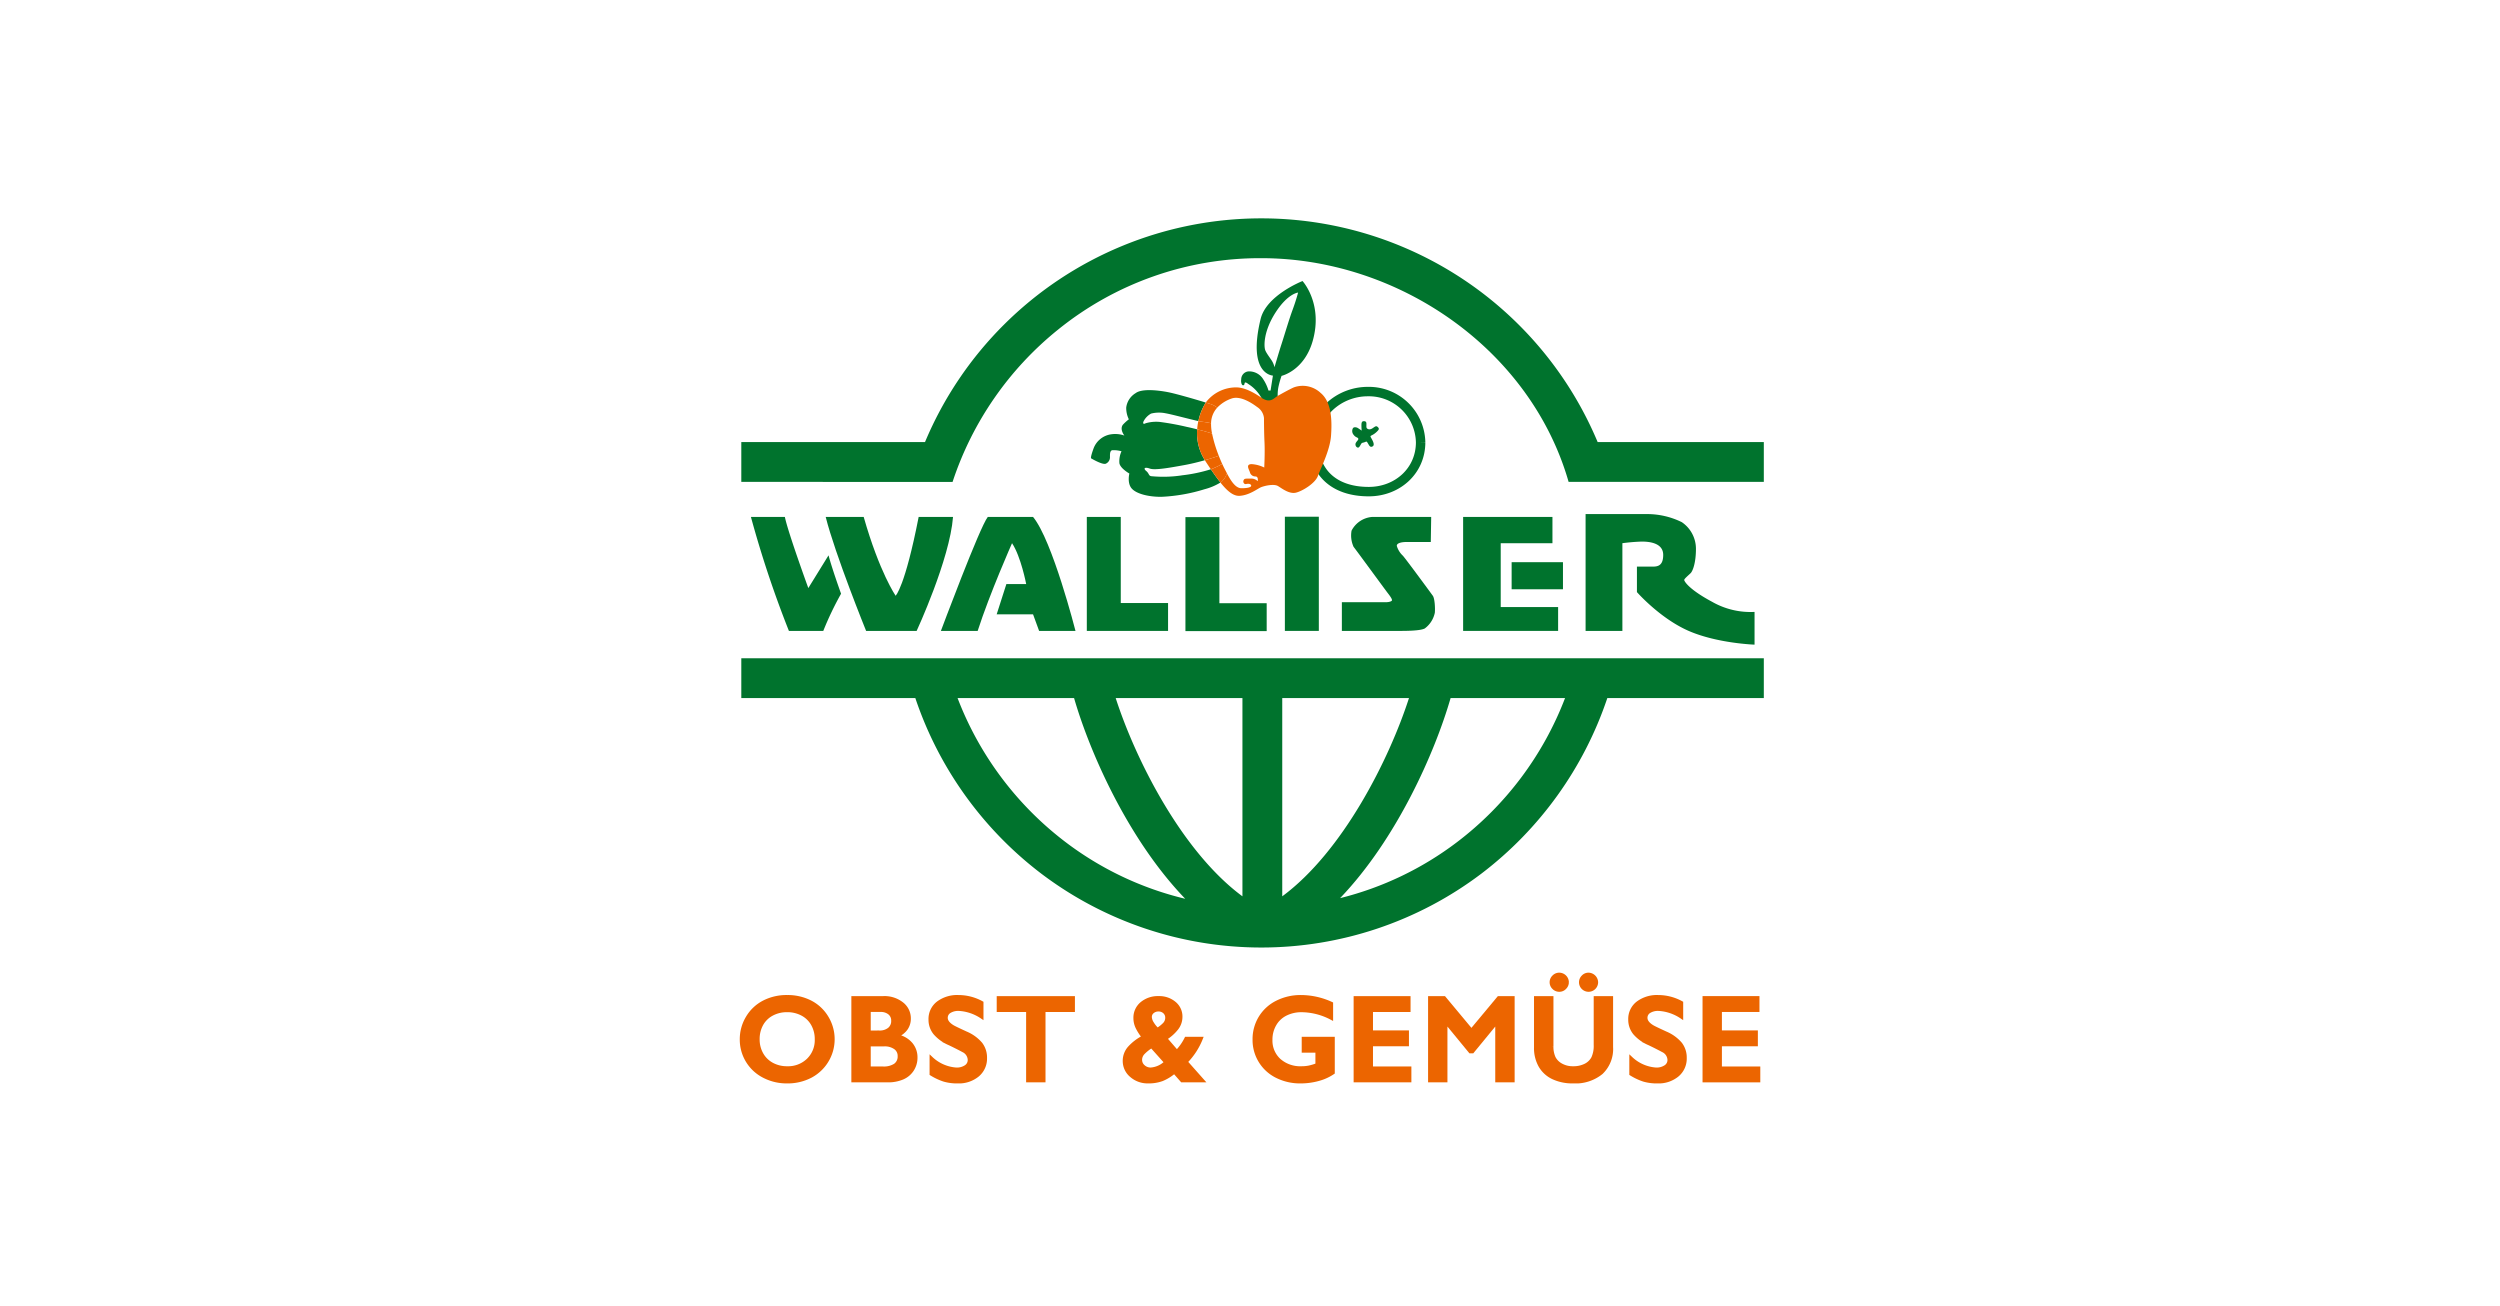 <svg xmlns="http://www.w3.org/2000/svg" xmlns:xlink="http://www.w3.org/1999/xlink" width="561" height="293" viewBox="0 0 561 293">
  <defs>
    <clipPath id="clip-path">
      <rect id="Rechteck_493" data-name="Rechteck 493" width="229.802" height="194.118" fill="none"/>
    </clipPath>
  </defs>
  <g id="Gruppe_528" data-name="Gruppe 528" transform="translate(-69 -3218)">
    <rect id="Rechteck_449" data-name="Rechteck 449" width="561" height="293" transform="translate(69 3218)" fill="none"/>
    <g id="Gruppe_463" data-name="Gruppe 463" transform="translate(235 3267)">
      <g id="Gruppe_462" data-name="Gruppe 462" clip-path="url(#clip-path)">
        <path id="Pfad_1994" data-name="Pfad 1994" d="M141.151,61.321c6.427,0,11.637-4.642,11.637-11.068A11.627,11.627,0,0,0,140.916,38.87c-6.427,0-12.107,4.956-12.107,11.383S133.04,61.321,141.151,61.321Z" fill="none" stroke="#00732d" stroke-width="2.116"/>
        <path id="Pfad_1995" data-name="Pfad 1995" d="M192.512,50.2a81.83,81.83,0,0,0-150.94,0H.349v8.934l47.407.012A73.329,73.329,0,0,1,71.468,24.935a72.077,72.077,0,0,1,45.568-16c30.742,0,60.418,20.4,68.959,50.2H229.8V50.2Z" fill="#00732d"/>
        <path id="Pfad_1996" data-name="Pfad 1996" d="M160.978,139.957a72.22,72.22,0,0,1-26.263,12.587c12.777-13.337,21.317-32.828,24.8-44.9H185.2a73.593,73.593,0,0,1-24.217,32.309m-112.1-32.309H75.021c3.5,12.113,12.09,31.7,24.943,45.042a72.207,72.207,0,0,1-26.918-12.77,73.591,73.591,0,0,1-24.168-32.272m63.925,0v44.491c-13.609-10.044-24-30.724-28.442-44.491Zm8.933,0h28.442c-4.447,13.767-14.832,34.447-28.442,44.491ZM229.8,98.714H.349v8.934H39.4a82.512,82.512,0,0,0,28.254,39.39,81.829,81.829,0,0,0,98.721.042,82.529,82.529,0,0,0,28.308-39.432H229.8Z" fill="#00732d"/>
        <path id="Pfad_1997" data-name="Pfad 1997" d="M2.507,67h7.619c.635,3.265,5.26,15.964,5.26,15.964l4.536-7.347c.816,3.083,2.812,8.616,2.812,8.616a71.212,71.212,0,0,0-3.991,8.345H11.032A240.379,240.379,0,0,1,2.507,67" fill="#00732d"/>
        <path id="Pfad_1998" data-name="Pfad 1998" d="M19.287,67h8.525c3.538,12.426,7.166,17.687,7.166,17.687s2.086-1.9,5.17-17.687h7.711c-.726,9.524-8.164,25.578-8.164,25.578H28.357S21.373,75.342,19.287,67" fill="#00732d"/>
        <path id="Pfad_1999" data-name="Pfad 1999" d="M55.659,67H65.818c4.354,5.26,9.523,25.578,9.523,25.578H67.178l-1.36-3.719H57.653l2.178-6.8h4.444S63.1,75.885,61.1,72.893c0,0-4.99,11.247-7.71,19.682H45.138S53.845,69.264,55.659,67" fill="#00732d"/>
        <path id="Pfad_2000" data-name="Pfad 2000" d="M77.881,67H85.5v19.32H96.113v6.258H77.881Z" fill="#00732d"/>
        <path id="Pfad_2001" data-name="Pfad 2001" d="M100.012,67.042h7.619v19.32h10.612V92.62H100.012Z" fill="#00732d"/>
        <rect id="Rechteck_491" data-name="Rechteck 491" width="7.619" height="25.623" transform="translate(122.325 66.952)" fill="#00732d"/>
        <path id="Pfad_2002" data-name="Pfad 2002" d="M155.159,67l-.09,5.623h-5.442c-1.18,0-2.268.273-2.177.908a4.947,4.947,0,0,0,1.36,2.177c.726.816,6.259,8.344,6.712,8.979s.544,2.9.454,3.809a5.867,5.867,0,0,1-2.268,3.538c-1.088.544-4.172.544-6.168.544H135.114V86.136H145c.635,0,1.361-.182,1.361-.455s-.273-.725-.908-1.541-7.256-9.887-7.71-10.431a6.146,6.146,0,0,1-.453-3.629A5.693,5.693,0,0,1,141.917,67Z" fill="#00732d"/>
        <path id="Pfad_2003" data-name="Pfad 2003" d="M162.325,67H182.37v5.9H170.76V87.224h12.881v5.351H162.325Z" fill="#00732d"/>
        <rect id="Rechteck_492" data-name="Rechteck 492" width="11.52" height="6.077" transform="translate(173.21 77.155)" fill="#00732d"/>
        <path id="Pfad_2004" data-name="Pfad 2004" d="M189.807,92.575h8.256V72.893a43.238,43.238,0,0,1,4.353-.363c1.632,0,4.807.272,4.807,2.993s-1.542,2.63-2.722,2.63h-3.174v5.714s5.17,5.9,11.611,8.708,14.783,3.084,14.783,3.084V88.312a17.37,17.37,0,0,1-9.524-2.268c-5.259-2.812-6.258-4.626-6.258-4.9s1-1.089,1.452-1.543,1.178-2.267,1.178-5.442a7.206,7.206,0,0,0-3.174-5.986,17.573,17.573,0,0,0-7.89-1.814h-13.7Z" fill="#00732d"/>
        <path id="Pfad_2005" data-name="Pfad 2005" d="M10.655,174.662a11.185,11.185,0,0,1,5.2,1.192,9.162,9.162,0,0,1,3.681,3.435A9.393,9.393,0,0,1,15.9,192.512a11.124,11.124,0,0,1-5.267,1.231,11.055,11.055,0,0,1-5.253-1.251,9.206,9.206,0,0,1-5-8.283A9.354,9.354,0,0,1,1.693,179.4a9.157,9.157,0,0,1,3.635-3.495,11.082,11.082,0,0,1,5.327-1.245M4.09,184.209a6.626,6.626,0,0,0,.839,3.329,5.835,5.835,0,0,0,2.337,2.291,7,7,0,0,0,3.389.812,6.467,6.467,0,0,0,4.707-1.8,6.19,6.19,0,0,0,1.844-4.635,6.71,6.71,0,0,0-.832-3.335,5.749,5.749,0,0,0-2.344-2.3,7.065,7.065,0,0,0-3.4-.812,7.023,7.023,0,0,0-3.4.818A5.693,5.693,0,0,0,4.9,180.874a6.791,6.791,0,0,0-.812,3.335" fill="#ec6500"/>
        <path id="Pfad_2006" data-name="Pfad 2006" d="M10.655,174.662a11.185,11.185,0,0,1,5.2,1.192,9.162,9.162,0,0,1,3.681,3.435A9.393,9.393,0,0,1,15.9,192.512a11.124,11.124,0,0,1-5.267,1.231,11.055,11.055,0,0,1-5.253-1.251,9.206,9.206,0,0,1-5-8.283A9.354,9.354,0,0,1,1.693,179.4a9.157,9.157,0,0,1,3.635-3.495A11.082,11.082,0,0,1,10.655,174.662ZM4.09,184.209a6.626,6.626,0,0,0,.839,3.329,5.835,5.835,0,0,0,2.337,2.291,7,7,0,0,0,3.389.812,6.467,6.467,0,0,0,4.707-1.8,6.19,6.19,0,0,0,1.844-4.635,6.71,6.71,0,0,0-.832-3.335,5.749,5.749,0,0,0-2.344-2.3,7.065,7.065,0,0,0-3.4-.812,7.023,7.023,0,0,0-3.4.818A5.693,5.693,0,0,0,4.9,180.874,6.791,6.791,0,0,0,4.09,184.209Z" fill="none" stroke="#ec6500" stroke-miterlimit="10" stroke-width="0.75"/>
        <path id="Pfad_2007" data-name="Pfad 2007" d="M32.24,174.9a6.329,6.329,0,0,1,4.168,1.332,4.147,4.147,0,0,1,1.611,3.329,3.864,3.864,0,0,1-.672,2.25,4.567,4.567,0,0,1-1.952,1.545v.159a5.329,5.329,0,0,1,3.03,1.739A4.6,4.6,0,0,1,39.51,188.3a4.956,4.956,0,0,1-.792,2.762,4.87,4.87,0,0,1-2.2,1.831,8.239,8.239,0,0,1-3.309.613h-7.79V174.9Zm-.959,7.724a3.44,3.44,0,0,0,2.251-.68,2.313,2.313,0,0,0,.825-1.891,2.113,2.113,0,0,0-.759-1.711,3.022,3.022,0,0,0-2-.632H29.017v4.914Zm.839,8.069a4.623,4.623,0,0,0,2.756-.686,2.346,2.346,0,0,0,.932-2.017,2.2,2.2,0,0,0-.925-1.871,4.08,4.08,0,0,0-2.483-.686H29.017v5.26Z" fill="#ec6500"/>
        <path id="Pfad_2008" data-name="Pfad 2008" d="M32.24,174.9a6.329,6.329,0,0,1,4.168,1.332,4.147,4.147,0,0,1,1.611,3.329,3.864,3.864,0,0,1-.672,2.25,4.567,4.567,0,0,1-1.952,1.545v.159a5.329,5.329,0,0,1,3.03,1.739A4.6,4.6,0,0,1,39.51,188.3a4.956,4.956,0,0,1-.792,2.762,4.87,4.87,0,0,1-2.2,1.831,8.239,8.239,0,0,1-3.309.613h-7.79V174.9Zm-.959,7.724a3.44,3.44,0,0,0,2.251-.68,2.313,2.313,0,0,0,.825-1.891,2.113,2.113,0,0,0-.759-1.711,3.022,3.022,0,0,0-2-.632H29.017v4.914Zm.839,8.069a4.623,4.623,0,0,0,2.756-.686,2.346,2.346,0,0,0,.932-2.017,2.2,2.2,0,0,0-.925-1.871,4.08,4.08,0,0,0-2.483-.686H29.017v5.26Z" fill="none" stroke="#ec6500" stroke-miterlimit="10" stroke-width="0.75"/>
        <path id="Pfad_2009" data-name="Pfad 2009" d="M49.084,174.662a10.868,10.868,0,0,1,5.233,1.358v3.2a10.234,10.234,0,0,0-5.126-1.744,3.706,3.706,0,0,0-2.124.525,1.627,1.627,0,0,0-.766,1.4q0,1.052,1.425,1.945.4.266,3.076,1.491a8.815,8.815,0,0,1,3.3,2.4,5.052,5.052,0,0,1,1.012,3.17,4.836,4.836,0,0,1-1.724,3.868,6.643,6.643,0,0,1-4.468,1.471,10.563,10.563,0,0,1-3.069-.393A13.234,13.234,0,0,1,42.972,192v-3.542a9.035,9.035,0,0,0,5.619,2.476,3.622,3.622,0,0,0,2.131-.572,1.772,1.772,0,0,0,.812-1.517,2.4,2.4,0,0,0-1.411-2.1q-1.173-.639-3.023-1.531a8.891,8.891,0,0,1-3.282-2.33,4.746,4.746,0,0,1-1.086-3.09,4.529,4.529,0,0,1,1.745-3.734,7.168,7.168,0,0,1,4.607-1.392" fill="#ec6500"/>
        <path id="Pfad_2010" data-name="Pfad 2010" d="M49.084,174.662a10.868,10.868,0,0,1,5.233,1.358v3.2a10.234,10.234,0,0,0-5.126-1.744,3.706,3.706,0,0,0-2.124.525,1.627,1.627,0,0,0-.766,1.4q0,1.052,1.425,1.945.4.266,3.076,1.491a8.815,8.815,0,0,1,3.3,2.4,5.052,5.052,0,0,1,1.012,3.17,4.836,4.836,0,0,1-1.724,3.868,6.643,6.643,0,0,1-4.468,1.471,10.563,10.563,0,0,1-3.069-.393A13.234,13.234,0,0,1,42.972,192v-3.542a9.035,9.035,0,0,0,5.619,2.476,3.622,3.622,0,0,0,2.131-.572,1.772,1.772,0,0,0,.812-1.517,2.4,2.4,0,0,0-1.411-2.1q-1.173-.639-3.023-1.531a8.891,8.891,0,0,1-3.282-2.33,4.746,4.746,0,0,1-1.086-3.09,4.529,4.529,0,0,1,1.745-3.734A7.168,7.168,0,0,1,49.084,174.662Z" fill="none" stroke="#ec6500" stroke-miterlimit="10" stroke-width="0.75"/>
        <path id="Pfad_2011" data-name="Pfad 2011" d="M74.837,174.9v2.81h-6.6V193.5h-3.6V177.711h-6.6V174.9Z" fill="#ec6500"/>
        <path id="Pfad_2012" data-name="Pfad 2012" d="M74.837,174.9v2.81h-6.6V193.5h-3.6V177.711h-6.6V174.9Z" fill="none" stroke="#ec6500" stroke-miterlimit="10" stroke-width="0.75"/>
        <path id="Pfad_2013" data-name="Pfad 2013" d="M94,174.9a5.291,5.291,0,0,1,3.549,1.205,3.865,3.865,0,0,1,1.418,3.083,4.238,4.238,0,0,1-.846,2.53,9.722,9.722,0,0,1-2.589,2.316l2.556,2.956a11.856,11.856,0,0,0,2.078-2.956h3.382a15.793,15.793,0,0,1-3.409,5.247l3.742,4.221H99.233l-1.718-1.957a10.1,10.1,0,0,1-2.723,1.684,8.633,8.633,0,0,1-3.136.512,5.543,5.543,0,0,1-3.795-1.357,4.268,4.268,0,0,1-1.545-3.329,4.4,4.4,0,0,1,1.112-2.937,10.952,10.952,0,0,1,3.163-2.4,11.119,11.119,0,0,1-1.425-2.217,4.815,4.815,0,0,1-.453-2.017,4.153,4.153,0,0,1,1.485-3.31A5.634,5.634,0,0,1,94,174.9m-4.088,13.915a1.94,1.94,0,0,0,.686,1.5,2.364,2.364,0,0,0,1.631.613,5.319,5.319,0,0,0,3.383-1.544l-3.2-3.582a9.507,9.507,0,0,0-1.838,1.458,2.23,2.23,0,0,0-.666,1.551m2.184-9.6a2.824,2.824,0,0,0,.493,1.418,6.205,6.205,0,0,0,1.145,1.392,7.492,7.492,0,0,0,1.545-1.212,2.042,2.042,0,0,0,.572-1.438,1.672,1.672,0,0,0-.532-1.265,1.913,1.913,0,0,0-1.372-.506,1.984,1.984,0,0,0-1.3.453,1.432,1.432,0,0,0-.553,1.158" fill="#ec6500"/>
        <path id="Pfad_2014" data-name="Pfad 2014" d="M94,174.9a5.291,5.291,0,0,1,3.549,1.205,3.865,3.865,0,0,1,1.418,3.083,4.238,4.238,0,0,1-.846,2.53,9.722,9.722,0,0,1-2.589,2.316l2.556,2.956a11.856,11.856,0,0,0,2.078-2.956h3.382a15.793,15.793,0,0,1-3.409,5.247l3.742,4.221H99.233l-1.718-1.957a10.1,10.1,0,0,1-2.723,1.684,8.633,8.633,0,0,1-3.136.512,5.543,5.543,0,0,1-3.795-1.357,4.268,4.268,0,0,1-1.545-3.329,4.4,4.4,0,0,1,1.112-2.937,10.952,10.952,0,0,1,3.163-2.4,11.119,11.119,0,0,1-1.425-2.217,4.815,4.815,0,0,1-.453-2.017,4.153,4.153,0,0,1,1.485-3.31A5.634,5.634,0,0,1,94,174.9Zm-4.088,13.915a1.94,1.94,0,0,0,.686,1.5,2.364,2.364,0,0,0,1.631.613,5.319,5.319,0,0,0,3.383-1.544l-3.2-3.582a9.507,9.507,0,0,0-1.838,1.458A2.23,2.23,0,0,0,89.911,188.817Zm2.184-9.6a2.824,2.824,0,0,0,.493,1.418,6.205,6.205,0,0,0,1.145,1.392,7.492,7.492,0,0,0,1.545-1.212,2.042,2.042,0,0,0,.572-1.438,1.672,1.672,0,0,0-.532-1.265,1.913,1.913,0,0,0-1.372-.506,1.984,1.984,0,0,0-1.3.453A1.432,1.432,0,0,0,92.1,179.216Z" fill="none" stroke="#ec6500" stroke-miterlimit="10" stroke-width="0.75"/>
        <path id="Pfad_2015" data-name="Pfad 2015" d="M125.957,174.662a16.408,16.408,0,0,1,6.818,1.531v3.289a14.627,14.627,0,0,0-6.657-1.717,7.82,7.82,0,0,0-3.623.812,5.822,5.822,0,0,0-2.457,2.337,6.723,6.723,0,0,0-.873,3.4,5.927,5.927,0,0,0,1.9,4.588,7.116,7.116,0,0,0,5,1.738,8.7,8.7,0,0,0,1.631-.147,10.991,10.991,0,0,0,1.858-.559v-3.089h-3.076v-2.81h6.671v7.67a10.772,10.772,0,0,1-3.3,1.5,14.782,14.782,0,0,1-4,.539,11.623,11.623,0,0,1-5.333-1.211,9.068,9.068,0,0,1-5.066-8.269,9.286,9.286,0,0,1,1.351-4.941,9.177,9.177,0,0,1,3.768-3.435,11.742,11.742,0,0,1,5.387-1.225" fill="#ec6500"/>
        <path id="Pfad_2016" data-name="Pfad 2016" d="M125.957,174.662a16.408,16.408,0,0,1,6.818,1.531v3.289a14.627,14.627,0,0,0-6.657-1.717,7.82,7.82,0,0,0-3.623.812,5.822,5.822,0,0,0-2.457,2.337,6.723,6.723,0,0,0-.873,3.4,5.927,5.927,0,0,0,1.9,4.588,7.116,7.116,0,0,0,5,1.738,8.7,8.7,0,0,0,1.631-.147,10.991,10.991,0,0,0,1.858-.559v-3.089h-3.076v-2.81h6.671v7.67a10.772,10.772,0,0,1-3.3,1.5,14.782,14.782,0,0,1-4,.539,11.623,11.623,0,0,1-5.333-1.211,9.068,9.068,0,0,1-5.066-8.269,9.286,9.286,0,0,1,1.351-4.941,9.177,9.177,0,0,1,3.768-3.435A11.742,11.742,0,0,1,125.957,174.662Z" fill="none" stroke="#ec6500" stroke-miterlimit="10" stroke-width="0.75"/>
        <path id="Pfad_2017" data-name="Pfad 2017" d="M150.153,174.9v2.81h-8.43V182.6h8.07v2.81h-8.07v5.286h8.616v2.81h-12.21V174.9Z" fill="#ec6500"/>
        <path id="Pfad_2018" data-name="Pfad 2018" d="M150.153,174.9v2.81h-8.43V182.6h8.07v2.81h-8.07v5.286h8.616v2.81h-12.21V174.9Z" fill="none" stroke="#ec6500" stroke-miterlimit="10" stroke-width="0.75"/>
        <path id="Pfad_2019" data-name="Pfad 2019" d="M158.076,174.9l6.112,7.337L170.3,174.9h3.209v18.6h-3.6V180.441h-.107l-5.379,6.551h-.506l-5.38-6.551h-.107V193.5h-3.594V174.9Z" fill="#ec6500"/>
        <path id="Pfad_2020" data-name="Pfad 2020" d="M158.076,174.9l6.112,7.337L170.3,174.9h3.209v18.6h-3.6V180.441h-.107l-5.379,6.551h-.506l-5.38-6.551h-.107V193.5h-3.594V174.9Z" fill="none" stroke="#ec6500" stroke-miterlimit="10" stroke-width="0.75"/>
        <path id="Pfad_2021" data-name="Pfad 2021" d="M182.218,174.9v10.826a5.905,5.905,0,0,0,.5,2.65A3.914,3.914,0,0,0,184.348,190a5.27,5.27,0,0,0,2.637.639,5.96,5.96,0,0,0,2.8-.606,3.818,3.818,0,0,0,1.685-1.651,6.488,6.488,0,0,0,.532-2.9V174.9h3.6v11.053a7.351,7.351,0,0,1-2.251,5.772,9.211,9.211,0,0,1-6.364,2.017,10.191,10.191,0,0,1-4.481-.918,6.523,6.523,0,0,1-2.9-2.657,8.046,8.046,0,0,1-1-4.081V174.9Zm3.462-3.488a1.733,1.733,0,0,1-.52,1.225,1.664,1.664,0,0,1-1.251.546,1.742,1.742,0,0,1-1.266-.526,1.708,1.708,0,0,1,0-2.477,1.72,1.72,0,0,1,1.266-.539,1.809,1.809,0,0,1,1.771,1.771m6.564,0a1.771,1.771,0,0,1-3.542,0,1.74,1.74,0,0,1,.52-1.226,1.666,1.666,0,0,1,1.251-.545,1.834,1.834,0,0,1,1.771,1.771" fill="#ec6500"/>
        <path id="Pfad_2022" data-name="Pfad 2022" d="M182.218,174.9v10.826a5.905,5.905,0,0,0,.5,2.65A3.914,3.914,0,0,0,184.348,190a5.27,5.27,0,0,0,2.637.639,5.96,5.96,0,0,0,2.8-.606,3.818,3.818,0,0,0,1.685-1.651,6.488,6.488,0,0,0,.532-2.9V174.9h3.6v11.053a7.351,7.351,0,0,1-2.251,5.772,9.211,9.211,0,0,1-6.364,2.017,10.191,10.191,0,0,1-4.481-.918,6.523,6.523,0,0,1-2.9-2.657,8.046,8.046,0,0,1-1-4.081V174.9Zm3.462-3.488a1.733,1.733,0,0,1-.52,1.225,1.664,1.664,0,0,1-1.251.546,1.742,1.742,0,0,1-1.266-.526,1.708,1.708,0,0,1,0-2.477,1.72,1.72,0,0,1,1.266-.539,1.809,1.809,0,0,1,1.771,1.771Zm6.564,0a1.771,1.771,0,0,1-3.542,0,1.74,1.74,0,0,1,.52-1.226,1.666,1.666,0,0,1,1.251-.545,1.834,1.834,0,0,1,1.771,1.771Z" fill="none" stroke="#ec6500" stroke-miterlimit="10" stroke-width="0.75"/>
        <path id="Pfad_2023" data-name="Pfad 2023" d="M206.1,174.662a10.865,10.865,0,0,1,5.233,1.358v3.2a10.234,10.234,0,0,0-5.127-1.744,3.711,3.711,0,0,0-2.124.525,1.631,1.631,0,0,0-.765,1.4q0,1.052,1.425,1.945.4.266,3.076,1.491a8.828,8.828,0,0,1,3.3,2.4,5.063,5.063,0,0,1,1.011,3.17,4.839,4.839,0,0,1-1.724,3.868,6.642,6.642,0,0,1-4.467,1.471,10.565,10.565,0,0,1-3.07-.393A13.186,13.186,0,0,1,199.994,192v-3.542a9.033,9.033,0,0,0,5.619,2.476,3.616,3.616,0,0,0,2.13-.572,1.77,1.77,0,0,0,.812-1.517,2.4,2.4,0,0,0-1.411-2.1q-1.171-.639-3.022-1.531a8.909,8.909,0,0,1-3.284-2.33,4.751,4.751,0,0,1-1.085-3.09,4.526,4.526,0,0,1,1.745-3.734,7.17,7.17,0,0,1,4.607-1.392" fill="#ec6500"/>
        <path id="Pfad_2024" data-name="Pfad 2024" d="M206.1,174.662a10.865,10.865,0,0,1,5.233,1.358v3.2a10.234,10.234,0,0,0-5.127-1.744,3.711,3.711,0,0,0-2.124.525,1.631,1.631,0,0,0-.765,1.4q0,1.052,1.425,1.945.4.266,3.076,1.491a8.828,8.828,0,0,1,3.3,2.4,5.063,5.063,0,0,1,1.011,3.17,4.839,4.839,0,0,1-1.724,3.868,6.642,6.642,0,0,1-4.467,1.471,10.565,10.565,0,0,1-3.07-.393A13.186,13.186,0,0,1,199.994,192v-3.542a9.033,9.033,0,0,0,5.619,2.476,3.616,3.616,0,0,0,2.13-.572,1.77,1.77,0,0,0,.812-1.517,2.4,2.4,0,0,0-1.411-2.1q-1.171-.639-3.022-1.531a8.909,8.909,0,0,1-3.284-2.33,4.751,4.751,0,0,1-1.085-3.09,4.526,4.526,0,0,1,1.745-3.734A7.17,7.17,0,0,1,206.1,174.662Z" fill="none" stroke="#ec6500" stroke-miterlimit="10" stroke-width="0.75"/>
        <path id="Pfad_2025" data-name="Pfad 2025" d="M228.45,174.9v2.81h-8.43V182.6h8.07v2.81h-8.07v5.286h8.616v2.81h-12.21V174.9Z" fill="#ec6500"/>
        <path id="Pfad_2026" data-name="Pfad 2026" d="M228.45,174.9v2.81h-8.43V182.6h8.07v2.81h-8.07v5.286h8.616v2.81h-12.21V174.9Z" fill="none" stroke="#ec6500" stroke-miterlimit="10" stroke-width="0.75"/>
        <path id="Pfad_2027" data-name="Pfad 2027" d="M140.034,45.511c.647,0,.588.412.588.823s-.059.705.235.881.647.236,1.235-.176.763-.529,1.116-.177.228.566-.294,1.058c-1.058,1-1.587.706-1.293,1.235s1,1.646.411,2-.813-.24-1.058-.646c-.352-.587-.293-.431-.822-.255s-.529.02-.823.549-.47.822-.881.529a.778.778,0,0,1-.118-1.078c.176-.294.447-.5.47-.685.059-.47-.529-.294-1-.941a1.312,1.312,0,0,1-.236-1.469c.177-.411.823-.3,1.118-.118s.881.588.881.588-.058-.646-.058-1.117,0-1,.528-1" fill="#00732d"/>
        <path id="Pfad_2028" data-name="Pfad 2028" d="M126.281,14.068s-8.11,3.173-9.4,8.522c-3.025,12.511,2.762,12.695,2.762,12.695l-.529,3.35h-.47a9.275,9.275,0,0,0-1.176-2.527,3.692,3.692,0,0,0-3.349-1.764,1.78,1.78,0,0,0-1.588,1.764c-.117.7.118,1.352.412,1.352s.294-.235.353-.471.293-.234.823.176a8.661,8.661,0,0,1,3.154,3.527c.764,1.94,1.723,2.821,2.488,2.763s1.293-.588,1.116-2.116a9.02,9.02,0,0,1,.059-3.762,19.9,19.9,0,0,1,.646-2.233s5.1-1.138,7-7.877c2.351-8.345-2.293-13.4-2.293-13.4m-2.233,6.465c-.823,2.233-1.763,5.465-2.469,7.641s-1.586,5.23-1.586,5.23a4.844,4.844,0,0,0-.47-1.234c-.353-.647-1.235-1.7-1.587-2.528s-.471-4.231,2.292-8.521,5.055-4.467,5.055-4.467-.412,1.645-1.235,3.879" fill="#00732d"/>
        <path id="Pfad_2029" data-name="Pfad 2029" d="M99.187,57.677a28.056,28.056,0,0,1-6.877.177c-.588-.118-.411-.588-1.116-1.176s-.295-.94.823-.528,4.407-.177,7.64-.765c1.675-.3,3.328-.719,4.718-1.113a11.3,11.3,0,0,1-1.731-6.935c-.8-.2-1.6-.392-2.282-.533a59.935,59.935,0,0,0-6.054-1.116,8.333,8.333,0,0,0-3.232.294c-.529.294-.647,0-.47-.411a4.1,4.1,0,0,1,1.7-1.764,7.343,7.343,0,0,1,3.291-.059c1.353.235,4.585,1.117,7.112,1.7.065.015.133.027.2.04a13.08,13.08,0,0,1,1.669-4.157c-2.311-.711-6.77-2.008-8.568-2.348-2.175-.412-5.76-.823-7.17.235a4.4,4.4,0,0,0-2.116,3.232,5.792,5.792,0,0,0,.588,2.644,10.269,10.269,0,0,0-1.353,1.235c-.748,1.049.353,2.41.353,2.41a6.2,6.2,0,0,0-2.879-.294,4.944,4.944,0,0,0-4.056,3.233c-.764,2.116-.529,2.174-.529,2.174s2.645,1.588,3.35,1.176a1.582,1.582,0,0,0,.882-1.47c0-.529-.059-1.351.47-1.527a6.29,6.29,0,0,1,2.116.235,5.352,5.352,0,0,0-.47,2.7c.235,1.177,2.233,2.293,2.233,2.293s-.529,2.058.47,3.291,3.7,1.94,6.641,1.94a38.368,38.368,0,0,0,9.757-1.705,13.013,13.013,0,0,0,3.572-1.508c-.655-.818-1.366-1.807-2.156-2.972a34.5,34.5,0,0,1-6.529,1.365" fill="#00732d"/>
        <path id="Pfad_2030" data-name="Pfad 2030" d="M105.764,45.975c-.93-.229-1.936-.293-2.853-.482a12.905,12.905,0,0,0-.267,1.844c1.322.336,2.612.7,3.341.946a10.445,10.445,0,0,1-.221-2.308" fill="#ec6500"/>
        <path id="Pfad_2031" data-name="Pfad 2031" d="M130.337,39.163a5.859,5.859,0,0,0-6-1.234c-1.058.469-3.056,1.587-3.761,2s-1.529,1.645-3.469.352c-.745-.5-3.349-2.351-5.7-2.351a8.576,8.576,0,0,0-6.76,3.291c-.023.034-.048.078-.071.115.483.148.879.273,1.129.356a4.911,4.911,0,0,1,1.438.785,8.1,8.1,0,0,1,3.147-2.02c2-.764,4.643,1,5.819,1.881a3.335,3.335,0,0,1,1.528,2.468s0,3.037.117,5.447-.059,5.662-.059,5.662a7.323,7.323,0,0,0-2.879-.765c-1.235.06-.647,1-.353,1.764a1.25,1.25,0,0,0,1.293,1c.705.059.47,1.058.47,1.058a2.078,2.078,0,0,0-1.645-.569c-1.235-.019-1.353,0-1.529.392s.118.941.588.823,1-.059,1.116.294-.528.647-2.174.647c-1.365,0-2.406-1.739-3.258-3.338-.011.031-.022.076-.033.106a4.159,4.159,0,0,1-1.424,1.958c1.665,2.078,2.973,3.052,4.3,2.979,2.116-.118,3.939-1.529,4.7-1.881s3-.882,3.939-.3,2.526,1.822,4,1.469,4.35-2.116,4.937-3.761,2.7-5.7,2.939-8.992.176-7.582-2.351-9.639" fill="#ec6500"/>
        <path id="Pfad_2032" data-name="Pfad 2032" d="M107.356,53.328c-.623.227-1.689.576-2.981.943.036.058.064.116.1.173q.651,1,1.239,1.868c.316-.12.628-.249.935-.4a12.277,12.277,0,0,0,1.607-.823c-.241-.532-.505-1.158-.771-1.843a.582.582,0,0,1-.131.08" fill="#ec6500"/>
        <path id="Pfad_2033" data-name="Pfad 2033" d="M105.764,45.975c0-.076,0-.156.006-.229a5.308,5.308,0,0,1,1.378-3.269,4.89,4.89,0,0,0-1.438-.786c-.25-.083-.646-.207-1.129-.356a13.109,13.109,0,0,0-1.67,4.158c.917.189,1.923.253,2.853.482" fill="#ec6500"/>
        <path id="Pfad_2034" data-name="Pfad 2034" d="M107.487,53.248a30.016,30.016,0,0,1-1.5-4.965c-.729-.244-2.018-.611-3.341-.947a11.306,11.306,0,0,0,1.731,6.935c1.293-.367,2.358-.717,2.981-.943a.582.582,0,0,0,.131-.08" fill="#ec6500"/>
        <path id="Pfad_2035" data-name="Pfad 2035" d="M109.3,57.325c.011-.029.022-.074.033-.106-.175-.328-.343-.652-.5-.952s-.353-.7-.568-1.176a12.277,12.277,0,0,1-1.607.823c-.307.149-.619.279-.935.4.79,1.165,1.5,2.154,2.156,2.972a4.167,4.167,0,0,0,1.424-1.959" fill="#ec6500"/>
      </g>
    </g>
  </g>
</svg>
